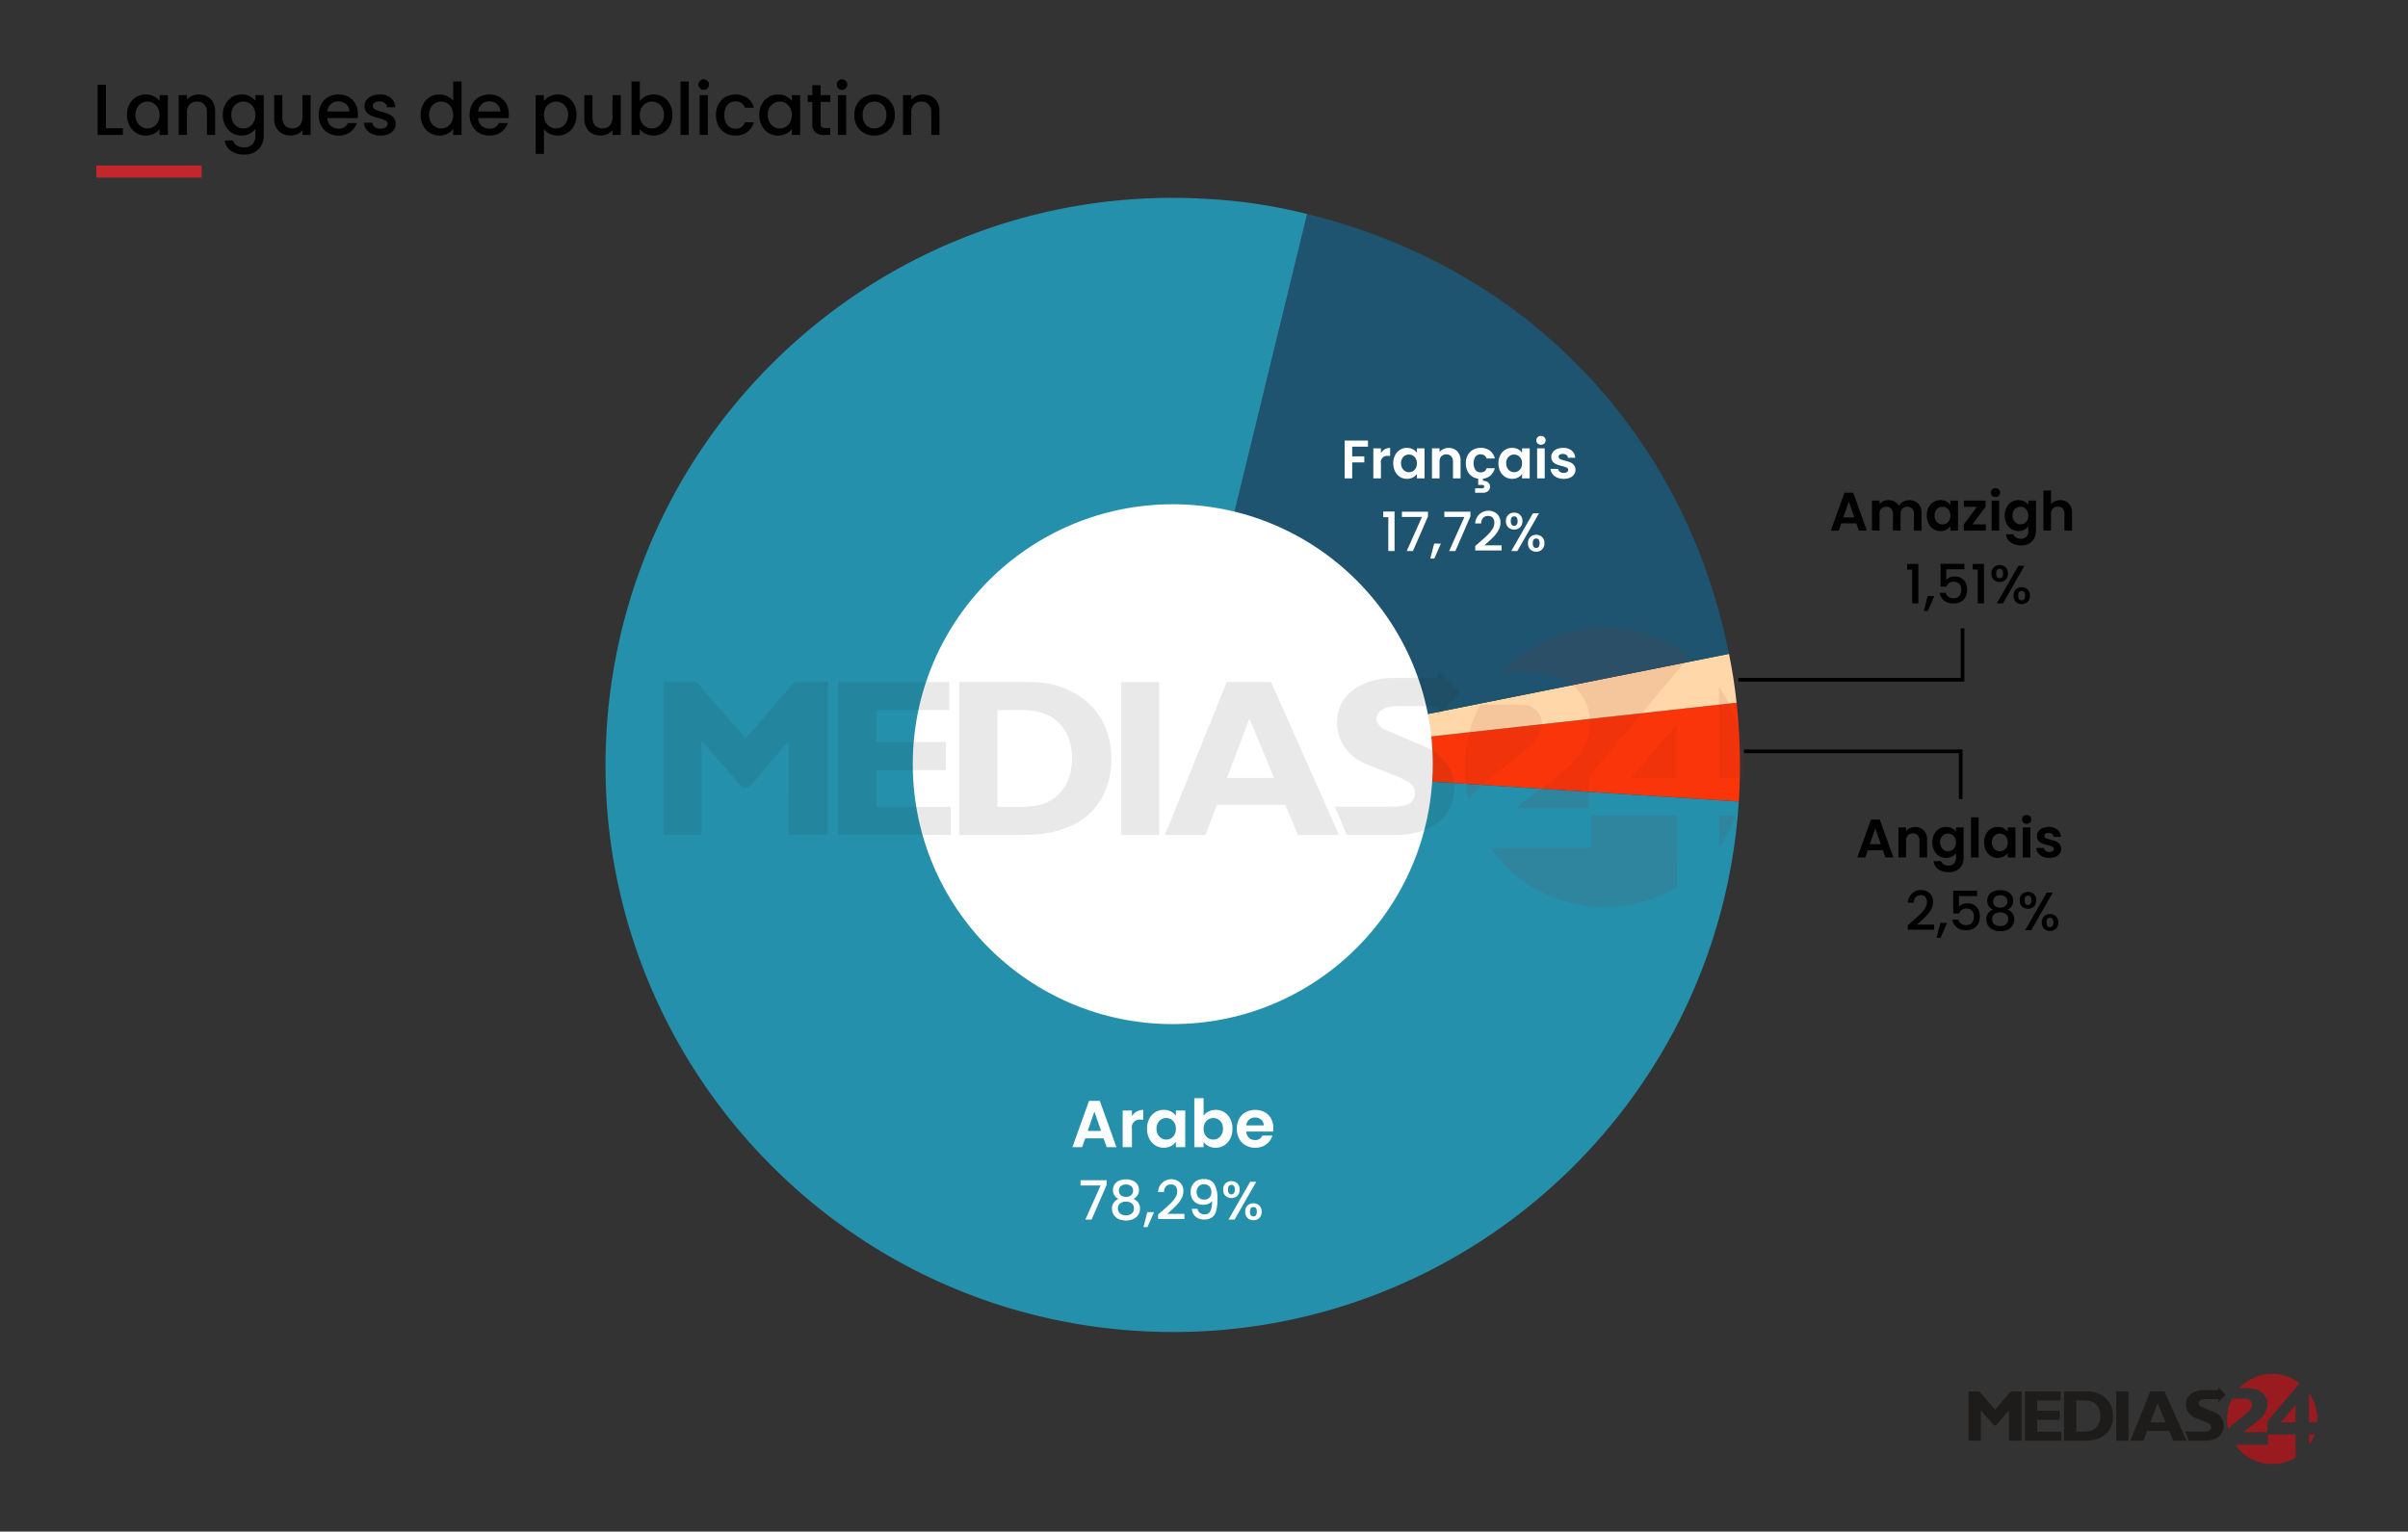 <?xml version="1.0" encoding="UTF-8"?> <svg xmlns="http://www.w3.org/2000/svg" id="Layer_1" data-name="Layer 1" viewBox="0 0 800 509"><rect x="0" y="0" width="800" height="509" fill="#333333" stroke="none"/><defs><style>.cls-1{fill:#9a1b1f;}.cls-2{fill:#1d1c1a;}.cls-3,.cls-9{fill:none;stroke-miterlimit:10;}.cls-3{stroke:#c1272d;stroke-width:4px;}.cls-4{fill:#fb350a;}.cls-5{fill:#ffd7a8;}.cls-6{fill:#1e546f;}.cls-7{fill:#2590ac;}.cls-8{fill:#fff;}.cls-9{stroke:#000;stroke-width:1.22px;}.cls-10{opacity:0.1;}</style></defs><path class="cls-1" d="M763.891,459.588a1.342,1.342,0,0,0-.135-.115c-.014-.01-.026-.024-.04-.033a13.677,13.677,0,0,0-1.961-1.201l-.014-.006a14.871,14.871,0,0,0-2.997-1.16c-.154-.045-.308-.088-.463-.124s-.312-.067-.469-.094a15.064,15.064,0,0,0-2.944-.29c-.152,0-.304.003-.455.007-.341.007-.682.027-1.022.065q-.526.051-1.041.139c-.074.009-.146.02-.218.035-.036.008-.073.017-.109.025q-.509.11-1.011.248a11.481,11.481,0,0,0-1.266.385,16.921,16.921,0,0,0-1.889.861,22.101,22.101,0,0,0-2.025,1.296,15.035,15.035,0,0,0-1.274,1.079c-.23.205-.437.438-.654.658l.033.051a1.716,1.716,0,0,1,.245-.054c.383-.029.767-.074,1.15-.07.763.008,1.526.044,2.29.068a.424.424,0,0,1,.054.004c.495.09.994.165,1.485.276a5.777,5.777,0,0,1,1.01.317,5.192,5.192,0,0,1,2.157,1.691,5.032,5.032,0,0,1,.983,2.652,5.503,5.503,0,0,1-.268,2.135,6.457,6.457,0,0,1-.936,1.82,8.548,8.548,0,0,1-1.579,1.659c-.713.57-1.447,1.114-2.174,1.667-.7.531-1.408,1.051-2.1,1.592-.288.225-.541.495-.842.773h7.836v-.227c.001-1.037-.001-2.073.006-3.109a.441.441,0,0,1,.087-.259c.342-.418.697-.826,1.044-1.24q1.492-1.78,2.981-3.562,1.313-1.571,2.627-3.143.75-.897,1.502-1.792,1.153-1.374,2.308-2.747c.13-.155.165-.198.091-.277"></path><path class="cls-1" d="M762.628,476.696h-9.173c0,.079,0,.149,0,.219q0,1.483,0,2.965c0,.286.044.277-.268.277H742.674a.444.444,0,0,0,.04.121c.441.534.866,1.083,1.331,1.595a13.169,13.169,0,0,0,2.045,1.795,14.601,14.601,0,0,0,2.407,1.421,12.622,12.622,0,0,0,2.29.853c.591.146,1.183.296,1.781.412a6.919,6.919,0,0,0,1.229.14c.792.009,1.587-.002,2.377-.05.557-.034,1.111-.132,1.663-.222a8.439,8.439,0,0,0,1.06-.233c.477-.143.946-.314,1.414-.485a13.04,13.04,0,0,0,2.196-1.063.232.232,0,0,0,.134-.238q-.003-3.661-.002-7.322c0-.063-.007-.126-.011-.187"></path><path class="cls-1" d="M744.961,470.834c.645-.516,1.291-1.034,1.91-1.581a3.692,3.692,0,0,0,1.264-2.021,1.8,1.8,0,0,0-.126-1.15,2.026,2.026,0,0,0-1.845-1.24c-1.511-.045-3.024-.015-4.536-.009a.228.228,0,0,0-.17.111c-.269.629-.552,1.254-.784,1.897a12.078,12.078,0,0,0-.378,1.401,13.565,13.565,0,0,0-.269,1.413,14.948,14.948,0,0,0-.089,1.508,11.912,11.912,0,0,0,.139,2.511c.043.222.051.451.09.673.032.176.086.348.14.56.235-.254.417-.478.626-.672.627-.586,1.246-1.181,1.902-1.733.69-.58,1.424-1.106,2.127-1.669"></path><path class="cls-1" d="M769.86,470.684c-.025-.183-.047-.367-.07-.55q-.045-.476-.12-.943c-.005-.04-.01-.081-.015-.122a8.535,8.535,0,0,0-.163-.892c-.099-.4-.214-.797-.342-1.189a13.316,13.316,0,0,0-.461-1.278c-.234-.529-.499-1.046-.776-1.555-.222-.407-.483-.792-.727-1.187l-.026.013-.015.008v9.697h2.64a5.461,5.461,0,0,0,.071-.76,10.716,10.716,0,0,0,.005-1.242"></path><path class="cls-1" d="M762.628,466.892c-1.654,1.948-3.275,3.857-4.92,5.794h4.92Z"></path><path class="cls-1" d="M767.152,480.148a14.652,14.652,0,0,0,1.798-3.452h-1.798Z"></path><path class="cls-2" d="M658.087,468.663V478.77h-4.074V462.382h.168c1.072,0,2.144.002,3.216-.003a.308.308,0,0,1,.26.122q2.511,2.902,5.029,5.8c.035.041.072.079.122.134.186-.214.366-.421.545-.628q2.242-2.597,4.482-5.195a.614.614,0,0,1,.507-.235c1.029.011,2.059.005,3.089.005h.203v16.404h-.212c-1.156,0-2.312.002-3.469-.003-.177,0-.354-.03-.542-.048V468.723c-.272.314-.514.593-.756.873q-1.674,1.943-3.344,3.89a.6.6,0,0,1-.474.221.75.75,0,0,1-.683-.313c-1.3-1.534-2.616-3.053-3.928-4.577-.035-.04-.071-.078-.14-.154"></path><path class="cls-2" d="M685.708,478.787V462.395a1.221,1.221,0,0,1,.123-.012c2.547.002,5.094-.021,7.64.014a9.156,9.156,0,0,1,4.832,1.32,7.463,7.463,0,0,1,3.587,5.454,9.164,9.164,0,0,1-.418,4.606,7.103,7.103,0,0,1-4.147,4.178,10.304,10.304,0,0,1-3.345.759c-.942.058-1.888.064-2.833.07-1.746.01-3.492.003-5.238.003Zm4.091-3.011h.249c.776,0,1.553.015,2.329-.005a10.151,10.151,0,0,0,1.507-.128,4.42,4.42,0,0,0,3.403-2.56,5.504,5.504,0,0,0,.5-2.219,5.91,5.91,0,0,0-.557-2.929,4.51,4.51,0,0,0-3.692-2.469,31.983,31.983,0,0,0-3.698-.075c-.01,0-.021.009-.042.018Z"></path><path class="cls-2" d="M707.767,478.777c.271-.67.532-1.315.793-1.961q2.877-7.125,5.751-14.25a.246.246,0,0,1,.272-.187q2.186.009,4.372,0a.233.233,0,0,1,.25.168q3.511,7.915,7.028,15.828c.055.125.108.252.171.399-.078.005-.134.012-.191.012-1.343.001-2.686-.001-4.029.003a.216.216,0,0,1-.238-.157c-.4-.974-.808-1.944-1.207-2.917a.238.238,0,0,0-.261-.176q-3.487.008-6.974.001a.217.217,0,0,0-.246.168c-.364.981-.738,1.957-1.106,2.937-.035.093-.07.146-.186.146-1.361-.005-2.722-.003-4.083-.003-.029,0-.059-.004-.116-.009m9.045-12.467c-.812,2.148-1.603,4.245-2.402,6.36h5.053c-.882-2.116-1.756-4.212-2.651-6.36"></path><polygon class="cls-2" points="672.726 462.389 684.631 462.389 684.631 465.38 676.819 465.38 676.819 468.816 684.264 468.816 684.264 471.827 676.819 471.827 676.819 475.773 684.789 475.773 684.789 478.774 672.726 478.774 672.726 462.389"></polygon><path class="cls-2" d="M737.026,461.952v-.839q1.216,1.216,2.42,2.42-1.178,1.177-2.412,2.41v-.983h-.219q-2.005,0-4.01,0a3.728,3.728,0,0,0-1.517.267,1.305,1.305,0,0,0-.816.789.975.975,0,0,0,.153.874,1.657,1.657,0,0,0,.696.588c.708.314,1.426.607,2.138.912.846.361,1.704.696,2.531,1.095a5.053,5.053,0,0,1,2.346,2.248,4.472,4.472,0,0,1,.424,2.459,4.599,4.599,0,0,1-3.282,4.097,8.271,8.271,0,0,1-3.029.491c-1.674.006-3.347.001-5.022.003-.103,0-.176-.006-.224-.123-.394-.943-.795-1.883-1.193-2.824-.006-.016-.009-.034-.022-.08h.212c2.083,0,4.167.009,6.25-.008a4.239,4.239,0,0,0,1.115-.18,1.266,1.266,0,0,0,.982-1.043,1.327,1.327,0,0,0-.606-1.356,7.228,7.228,0,0,0-1.665-.811c-.999-.398-2.004-.783-2.995-1.201a5.372,5.372,0,0,1-2.327-1.885,4.39,4.39,0,0,1-.726-2.777,4.245,4.245,0,0,1,2.644-3.823,7.617,7.617,0,0,1,3.396-.716c1.493-.009,2.986-.002,4.48-.003h.279"></path><rect class="cls-2" x="703.068" y="462.392" width="4.063" height="16.388"></rect><path d="M35.177,42.631h5.64v2.208H32.44v-16.68h2.736Z"></path><path d="M43.012,34.639a6.035,6.035,0,0,1,5.412-3.24,5.777,5.777,0,0,1,2.724.612,5.535,5.535,0,0,1,1.86,1.524v-1.92h2.76V44.839h-2.76V42.872a5.439,5.439,0,0,1-1.896,1.56,6.136,6.136,0,0,1-5.856-.252,6.21,6.21,0,0,1-2.244-2.448,7.532,7.532,0,0,1-.828-3.564A7.323,7.323,0,0,1,43.012,34.639Zm9.432,1.2a3.961,3.961,0,0,0-1.476-1.536,3.866,3.866,0,0,0-1.968-.528,3.881,3.881,0,0,0-3.444,2.028,4.722,4.722,0,0,0-.564,2.364,4.925,4.925,0,0,0,.564,2.4,3.976,3.976,0,0,0,1.488,1.572,3.813,3.813,0,0,0,1.956.54,3.861,3.861,0,0,0,1.968-.528,3.935,3.935,0,0,0,1.476-1.548,4.858,4.858,0,0,0,.564-2.388A4.787,4.787,0,0,0,52.444,35.839Z"></path><path d="M68.836,32.047a4.614,4.614,0,0,1,1.932,1.92,6.319,6.319,0,0,1,.696,3.072v7.8h-2.712V37.447a3.841,3.841,0,0,0-.888-2.724,3.161,3.161,0,0,0-2.424-.948,3.2,3.2,0,0,0-2.436.948,3.807,3.807,0,0,0-.9,2.724v7.392H59.368V31.615h2.736v1.512A4.53,4.53,0,0,1,63.82,31.855a5.492,5.492,0,0,1,2.22-.456A5.929,5.929,0,0,1,68.836,32.047Z"></path><path d="M82.996,32.011a5.236,5.236,0,0,1,1.86,1.524v-1.92h2.76v13.44a6.759,6.759,0,0,1-.768,3.252,5.552,5.552,0,0,1-2.22,2.244,6.972,6.972,0,0,1-3.468.816,7.527,7.527,0,0,1-4.464-1.26,4.647,4.647,0,0,1-2.016-3.42h2.712a2.944,2.944,0,0,0,1.332,1.668,4.511,4.511,0,0,0,2.436.636,3.642,3.642,0,0,0,2.676-1.008,3.937,3.937,0,0,0,1.02-2.928v-2.208a5.682,5.682,0,0,1-4.584,2.208,5.912,5.912,0,0,1-3.156-.876,6.181,6.181,0,0,1-2.256-2.448,7.532,7.532,0,0,1-.828-3.564,7.323,7.323,0,0,1,.828-3.528,6.034,6.034,0,0,1,5.412-3.24A5.869,5.869,0,0,1,82.996,32.011Zm1.296,3.828a3.962,3.962,0,0,0-1.476-1.536,3.866,3.866,0,0,0-1.968-.528,3.881,3.881,0,0,0-3.444,2.028,4.722,4.722,0,0,0-.564,2.364,4.925,4.925,0,0,0,.564,2.4,3.977,3.977,0,0,0,1.488,1.572,3.813,3.813,0,0,0,1.956.54,3.861,3.861,0,0,0,1.968-.528,3.936,3.936,0,0,0,1.476-1.548,4.858,4.858,0,0,0,.564-2.388A4.787,4.787,0,0,0,84.291,35.839Z"></path><path d="M103.191,31.615V44.839h-2.736v-1.56a4.433,4.433,0,0,1-1.692,1.284,5.368,5.368,0,0,1-2.22.468,5.927,5.927,0,0,1-2.796-.648,4.678,4.678,0,0,1-1.944-1.92,6.226,6.226,0,0,1-.708-3.072V31.615h2.712v7.368a3.839,3.839,0,0,0,.888,2.724,3.159,3.159,0,0,0,2.424.948,3.199,3.199,0,0,0,2.436-.948,3.805,3.805,0,0,0,.9-2.724V31.615Z"></path><path d="M118.815,39.248h-10.104a3.668,3.668,0,0,0,1.176,2.544,3.712,3.712,0,0,0,2.592.96,3.201,3.201,0,0,0,3.12-1.848h2.952a5.958,5.958,0,0,1-2.172,2.988,6.372,6.372,0,0,1-3.9,1.164,6.749,6.749,0,0,1-3.396-.852,6.052,6.052,0,0,1-2.352-2.4,7.316,7.316,0,0,1-.852-3.588,7.496,7.496,0,0,1,.828-3.588,5.827,5.827,0,0,1,2.328-2.388,6.932,6.932,0,0,1,3.444-.84,6.739,6.739,0,0,1,3.336.816,5.768,5.768,0,0,1,2.28,2.292,6.903,6.903,0,0,1,.816,3.396A8.619,8.619,0,0,1,118.815,39.248Zm-2.76-2.208a3.115,3.115,0,0,0-1.08-2.424,3.862,3.862,0,0,0-2.616-.912,3.514,3.514,0,0,0-2.424.9,3.76,3.76,0,0,0-1.2,2.436Z"></path><path d="M123.603,44.491a4.905,4.905,0,0,1-1.956-1.536,3.828,3.828,0,0,1-.768-2.172h2.832a1.929,1.929,0,0,0,.804,1.404,2.92,2.92,0,0,0,1.836.564,3.089,3.089,0,0,0,1.788-.444,1.339,1.339,0,0,0,.636-1.14,1.171,1.171,0,0,0-.708-1.104,13.265,13.265,0,0,0-2.244-.792,21.663,21.663,0,0,1-2.424-.792,4.247,4.247,0,0,1-1.62-1.176,3.081,3.081,0,0,1-.684-2.088,3.258,3.258,0,0,1,.624-1.932,4.157,4.157,0,0,1,1.788-1.38,6.682,6.682,0,0,1,2.676-.504,5.529,5.529,0,0,1,3.636,1.14,4.094,4.094,0,0,1,1.476,3.108h-2.736a1.948,1.948,0,0,0-.72-1.416,2.693,2.693,0,0,0-1.752-.528,2.845,2.845,0,0,0-1.656.408,1.264,1.264,0,0,0-.576,1.08,1.17,1.17,0,0,0,.384.888,2.733,2.733,0,0,0,.936.564q.551.203,1.632.516a17.78,17.78,0,0,1,2.364.78,4.394,4.394,0,0,1,1.596,1.164,3.082,3.082,0,0,1,.696,2.04,3.42,3.42,0,0,1-.624,2.016,4.14,4.14,0,0,1-1.764,1.392,6.574,6.574,0,0,1-2.676.504A6.66,6.66,0,0,1,123.603,44.491Z"></path><path d="M140.571,34.639a6.035,6.035,0,0,1,5.436-3.24,6.201,6.201,0,0,1,2.556.564,5.232,5.232,0,0,1,2.004,1.5V27.08h2.76v17.76h-2.76V42.847a5.119,5.119,0,0,1-1.86,1.584,5.772,5.772,0,0,1-2.724.624,5.913,5.913,0,0,1-3.156-.876,6.181,6.181,0,0,1-2.256-2.448,7.532,7.532,0,0,1-.828-3.564A7.323,7.323,0,0,1,140.571,34.639Zm9.432,1.2a3.961,3.961,0,0,0-1.476-1.536,3.867,3.867,0,0,0-1.968-.528,3.881,3.881,0,0,0-3.444,2.028,4.723,4.723,0,0,0-.564,2.364,4.926,4.926,0,0,0,.564,2.4,3.977,3.977,0,0,0,1.488,1.572,3.813,3.813,0,0,0,1.956.54,3.862,3.862,0,0,0,1.968-.528,3.935,3.935,0,0,0,1.476-1.548,4.858,4.858,0,0,0,.564-2.388A4.787,4.787,0,0,0,150.003,35.839Z"></path><path d="M168.951,39.248h-10.104a3.668,3.668,0,0,0,1.176,2.544,3.712,3.712,0,0,0,2.592.96,3.201,3.201,0,0,0,3.12-1.848h2.952a5.958,5.958,0,0,1-2.172,2.988,6.372,6.372,0,0,1-3.9,1.164,6.749,6.749,0,0,1-3.396-.852,6.052,6.052,0,0,1-2.352-2.4,7.315,7.315,0,0,1-.852-3.588,7.495,7.495,0,0,1,.828-3.588,5.827,5.827,0,0,1,2.328-2.388,6.932,6.932,0,0,1,3.444-.84,6.739,6.739,0,0,1,3.337.816,5.769,5.769,0,0,1,2.28,2.292,6.904,6.904,0,0,1,.816,3.396A8.631,8.631,0,0,1,168.951,39.248Zm-2.76-2.208a3.115,3.115,0,0,0-1.08-2.424,3.862,3.862,0,0,0-2.616-.912,3.515,3.515,0,0,0-2.424.9,3.76,3.76,0,0,0-1.2,2.436Z"></path><path d="M182.606,32.023a5.79,5.79,0,0,1,2.712-.624,5.998,5.998,0,0,1,5.4,3.24,7.421,7.421,0,0,1,.816,3.528,7.634,7.634,0,0,1-.816,3.564,6.108,6.108,0,0,1-2.244,2.448,5.918,5.918,0,0,1-3.156.876,5.735,5.735,0,0,1-2.688-.612,6.016,6.016,0,0,1-1.92-1.524v8.208h-2.736V31.615H180.71V33.56A5.56,5.56,0,0,1,182.606,32.023Zm5.579,3.78a3.858,3.858,0,0,0-1.487-1.512,3.995,3.995,0,0,0-1.98-.516,3.887,3.887,0,0,0-1.956.528,3.928,3.928,0,0,0-1.488,1.536,4.782,4.782,0,0,0-.564,2.376,4.853,4.853,0,0,0,.564,2.388,3.9,3.9,0,0,0,3.444,2.076,3.856,3.856,0,0,0,1.98-.54,3.967,3.967,0,0,0,1.487-1.572,4.915,4.915,0,0,0,.565-2.4A4.711,4.711,0,0,0,188.185,35.803Z"></path><path d="M206.223,31.615V44.839h-2.736v-1.56a4.426,4.426,0,0,1-1.692,1.284,5.361,5.361,0,0,1-2.22.468,5.929,5.929,0,0,1-2.796-.648,4.679,4.679,0,0,1-1.944-1.92,6.232,6.232,0,0,1-.708-3.072V31.615h2.712v7.368a3.834,3.834,0,0,0,.889,2.724,3.158,3.158,0,0,0,2.424.948,3.197,3.197,0,0,0,2.436-.948,3.803,3.803,0,0,0,.9-2.724V31.615Z"></path><path d="M214.466,32.011a5.903,5.903,0,0,1,2.699-.612,6.093,6.093,0,0,1,3.168.84,5.91,5.91,0,0,1,2.232,2.388,7.477,7.477,0,0,1,.816,3.54,7.62,7.62,0,0,1-.816,3.564,6.094,6.094,0,0,1-2.244,2.448,6.284,6.284,0,0,1-5.88.276,5.233,5.233,0,0,1-1.884-1.536v1.92h-2.736V27.08h2.736v6.504A5.19,5.19,0,0,1,214.466,32.011Zm5.567,3.792a3.872,3.872,0,0,0-1.487-1.512,3.997,3.997,0,0,0-1.98-.516,3.887,3.887,0,0,0-1.956.528,3.933,3.933,0,0,0-1.488,1.536,4.787,4.787,0,0,0-.564,2.376,4.858,4.858,0,0,0,.564,2.388,3.901,3.901,0,0,0,3.444,2.076,3.858,3.858,0,0,0,1.98-.54,3.982,3.982,0,0,0,1.487-1.572,4.926,4.926,0,0,0,.565-2.4A4.722,4.722,0,0,0,220.033,35.803Z"></path><path d="M228.83,27.08v17.76h-2.736V27.08Z"></path><path d="M232.574,29.359a1.752,1.752,0,0,1,1.248-3,1.666,1.666,0,0,1,1.224.504,1.798,1.798,0,0,1,0,2.496,1.667,1.667,0,0,1-1.224.504A1.695,1.695,0,0,1,232.574,29.359Zm2.592,2.256V44.839H232.43V31.615Z"></path><path d="M238.681,34.627a5.892,5.892,0,0,1,2.292-2.388,7.327,7.327,0,0,1,7.332.3,5.614,5.614,0,0,1,2.124,3.252h-2.952a3.12,3.12,0,0,0-1.151-1.536,3.406,3.406,0,0,0-1.992-.552,3.311,3.311,0,0,0-2.676,1.188,5.028,5.028,0,0,0-.996,3.324,5.075,5.075,0,0,0,.996,3.336,3.296,3.296,0,0,0,2.676,1.2,3.036,3.036,0,0,0,3.144-2.088h2.952a5.906,5.906,0,0,1-2.16,3.204,6.374,6.374,0,0,1-3.936,1.188,6.551,6.551,0,0,1-3.36-.852,5.966,5.966,0,0,1-2.292-2.4,8.186,8.186,0,0,1,0-7.176Z"></path><path d="M253.081,34.639a6.033,6.033,0,0,1,5.412-3.24,5.773,5.773,0,0,1,2.724.612,5.526,5.526,0,0,1,1.86,1.524v-1.92h2.76V44.839h-2.76V42.872a5.432,5.432,0,0,1-1.895,1.56,6.137,6.137,0,0,1-5.856-.252,6.205,6.205,0,0,1-2.244-2.448,7.532,7.532,0,0,1-.828-3.564A7.323,7.323,0,0,1,253.081,34.639Zm9.433,1.2a3.967,3.967,0,0,0-1.477-1.536,3.866,3.866,0,0,0-1.968-.528,3.883,3.883,0,0,0-3.444,2.028,4.722,4.722,0,0,0-.564,2.364,4.925,4.925,0,0,0,.564,2.4,3.977,3.977,0,0,0,1.488,1.572,3.81,3.81,0,0,0,1.956.54,3.861,3.861,0,0,0,1.968-.528,3.94,3.94,0,0,0,1.477-1.548,4.869,4.869,0,0,0,.563-2.388A4.798,4.798,0,0,0,262.514,35.839Z"></path><path d="M272.629,33.847v7.32a1.402,1.402,0,0,0,.348,1.068,1.73,1.73,0,0,0,1.188.324h1.68v2.28h-2.16a4.165,4.165,0,0,1-2.832-.864,3.561,3.561,0,0,1-.983-2.808v-7.32h-1.56v-2.232h1.56V28.327h2.76v3.288h3.216v2.232Z"></path><path d="M278.509,29.359a1.752,1.752,0,0,1,1.248-3,1.667,1.667,0,0,1,1.224.504,1.798,1.798,0,0,1,0,2.496,1.667,1.667,0,0,1-1.224.504A1.695,1.695,0,0,1,278.509,29.359Zm2.592,2.256V44.839h-2.736V31.615Z"></path><path d="M287.053,44.203a6.104,6.104,0,0,1-2.376-2.4,7.235,7.235,0,0,1-.864-3.588,7.105,7.105,0,0,1,.888-3.576,6.141,6.141,0,0,1,2.424-2.4,7.433,7.433,0,0,1,6.864,0,6.141,6.141,0,0,1,2.424,2.4,7.106,7.106,0,0,1,.889,3.576,6.959,6.959,0,0,1-.912,3.576,6.315,6.315,0,0,1-2.484,2.412,7.155,7.155,0,0,1-3.468.852A6.767,6.767,0,0,1,287.053,44.203Zm5.363-2.028a3.837,3.837,0,0,0,1.5-1.512,4.855,4.855,0,0,0,.576-2.448,4.961,4.961,0,0,0-.552-2.436,3.732,3.732,0,0,0-1.464-1.5,4.008,4.008,0,0,0-1.968-.504,3.934,3.934,0,0,0-1.956.504,3.601,3.601,0,0,0-1.429,1.5,5.154,5.154,0,0,0-.527,2.436,4.636,4.636,0,0,0,1.092,3.3,3.606,3.606,0,0,0,2.748,1.164A4.071,4.071,0,0,0,292.416,42.175Z"></path><path d="M309.48,32.047a4.615,4.615,0,0,1,1.933,1.92,6.318,6.318,0,0,1,.696,3.072v7.8h-2.713V37.447a3.841,3.841,0,0,0-.888-2.724,3.161,3.161,0,0,0-2.424-.948,3.201,3.201,0,0,0-2.437.948,3.809,3.809,0,0,0-.899,2.724v7.392h-2.736V31.615h2.736v1.512a4.524,4.524,0,0,1,1.716-1.272,5.49,5.49,0,0,1,2.22-.456A5.928,5.928,0,0,1,309.48,32.047Z"></path><line class="cls-3" x1="32" y1="57" x2="67" y2="57"></line><path class="cls-4" d="M389.623,254.21l187.311-20.683a192.84,192.84,0,0,1,.746,32.84Z"></path><path class="cls-5" d="M389.623,254.21l184.796-36.929c1.203,6.021,1.841,10.143,2.515,16.247Z"></path><path class="cls-6" d="M389.623,254.21,434.252,71.122c72.703,17.722,125.502,72.778,140.167,146.16Z"></path><path class="cls-7" d="M389.623,254.21,577.68,266.368c-6.715,103.861-96.354,182.614-200.215,175.899S194.852,345.913,201.567,242.052,297.92,59.439,401.781,66.153a171.304,171.304,0,0,1,32.471,4.968Z"></path><path class="cls-8" d="M366.644,378.297h-6.116l-1.012,2.926h-3.234l5.522-15.378H365.39l5.522,15.378h-3.256Zm-.836-2.464-2.222-6.424-2.222,6.424Z"></path><path class="cls-8" d="M377.61,369.409a4.313,4.313,0,0,1,2.189-.55v3.234h-.814a2.568,2.568,0,0,0-2.926,3.058v6.072h-3.08v-12.188h3.08v1.892A4.331,4.331,0,0,1,377.61,369.409Z"></path><path class="cls-8" d="M381.812,371.807a5.405,5.405,0,0,1,2.002-2.2,5.332,5.332,0,0,1,2.827-.77,4.967,4.967,0,0,1,2.387.55,4.847,4.847,0,0,1,1.639,1.386v-1.738h3.102v12.188h-3.102V379.44a4.583,4.583,0,0,1-1.639,1.419,5.016,5.016,0,0,1-2.409.561,5.177,5.177,0,0,1-2.805-.792,5.539,5.539,0,0,1-2.002-2.233,7.171,7.171,0,0,1-.737-3.311A7.056,7.056,0,0,1,381.812,371.807Zm8.415,1.397a3.106,3.106,0,0,0-1.188-1.232,3.174,3.174,0,0,0-1.606-.429,3.091,3.091,0,0,0-2.761,1.639,3.825,3.825,0,0,0-.451,1.903,3.95,3.95,0,0,0,.451,1.925,3.24,3.24,0,0,0,1.188,1.265,3.01,3.01,0,0,0,1.573.44,3.174,3.174,0,0,0,1.606-.429,3.103,3.103,0,0,0,1.188-1.232,4.432,4.432,0,0,0,0-3.85Z"></path><path class="cls-8" d="M401.502,369.387a5.048,5.048,0,0,1,2.387-.55,5.334,5.334,0,0,1,2.827.77,5.422,5.422,0,0,1,2.002,2.19,7.038,7.038,0,0,1,.737,3.289,7.171,7.171,0,0,1-.737,3.311,5.543,5.543,0,0,1-2.002,2.233,5.218,5.218,0,0,1-2.827.792,5.054,5.054,0,0,1-2.387-.539,4.636,4.636,0,0,1-1.639-1.397v1.738h-3.08v-16.28h3.08v5.874A4.401,4.401,0,0,1,401.502,369.387Zm4.356,3.795a3.128,3.128,0,0,0-1.188-1.221,3.182,3.182,0,0,0-1.595-.418,3.074,3.074,0,0,0-1.573.429,3.189,3.189,0,0,0-1.188,1.243,4.289,4.289,0,0,0,0,3.828,3.185,3.185,0,0,0,1.188,1.243,3.103,3.103,0,0,0,3.168-.011,3.263,3.263,0,0,0,1.188-1.254,3.933,3.933,0,0,0,.451-1.936A3.825,3.825,0,0,0,405.857,373.182Z"></path><path class="cls-8" d="M422.94,376.053h-8.91a3.028,3.028,0,0,0,.925,2.068,2.846,2.846,0,0,0,2.002.748,2.514,2.514,0,0,0,2.441-1.474h3.322a5.545,5.545,0,0,1-2.024,2.893,5.904,5.904,0,0,1-3.674,1.133,6.355,6.355,0,0,1-3.157-.781,5.497,5.497,0,0,1-2.178-2.211,6.776,6.776,0,0,1-.781-3.3,6.899,6.899,0,0,1,.77-3.322,5.369,5.369,0,0,1,2.156-2.2,6.921,6.921,0,0,1,6.303-.022,5.269,5.269,0,0,1,2.134,2.123,6.428,6.428,0,0,1,.759,3.157A7.277,7.277,0,0,1,422.94,376.053Zm-3.102-2.068a2.444,2.444,0,0,0-.858-1.903,3.041,3.041,0,0,0-2.046-.715,2.795,2.795,0,0,0-1.925.693,3.048,3.048,0,0,0-.957,1.925Z"></path><path class="cls-8" d="M367.669,393.743l-5.004,11.538h-2.07l5.058-11.322h-6.66v-1.746h8.676Z"></path><path class="cls-8" d="M369.757,395.471a3.309,3.309,0,0,1,1.944-3.069,6.133,6.133,0,0,1,4.743,0,3.297,3.297,0,0,1,1.953,3.069,3.104,3.104,0,0,1-.513,1.773,3.404,3.404,0,0,1-1.359,1.179,3.312,3.312,0,0,1,1.62,1.233,3.43,3.43,0,0,1,.594,2.007,3.672,3.672,0,0,1-.594,2.07,3.847,3.847,0,0,1-1.656,1.386,5.729,5.729,0,0,1-2.412.486,5.67,5.67,0,0,1-2.403-.486,3.858,3.858,0,0,1-1.647-1.386,3.672,3.672,0,0,1-.594-2.07,3.417,3.417,0,0,1,.594-2.016,3.337,3.337,0,0,1,1.602-1.224A3.099,3.099,0,0,1,369.757,395.471Zm2.385,4.437a2.011,2.011,0,0,0-.747,1.683,2.121,2.121,0,0,0,.72,1.665,2.852,2.852,0,0,0,1.962.639,2.762,2.762,0,0,0,1.935-.648,2.139,2.139,0,0,0,.711-1.656,2.037,2.037,0,0,0-.729-1.674,2.941,2.941,0,0,0-1.917-.594A3.048,3.048,0,0,0,372.143,399.908Zm3.663-5.733a2.572,2.572,0,0,0-1.728-.54,2.54,2.54,0,0,0-1.71.54,1.948,1.948,0,0,0-.63,1.566,1.846,1.846,0,0,0,.657,1.467,2.776,2.776,0,0,0,3.375-.009,1.863,1.863,0,0,0,.666-1.476A1.927,1.927,0,0,0,375.806,394.175Z"></path><path class="cls-8" d="M383.401,402.815l-2.178,4.968h-1.332l1.278-4.968Z"></path><path class="cls-8" d="M386.047,402.491q1.728-1.494,2.727-2.457a11.058,11.058,0,0,0,1.665-2.007,3.858,3.858,0,0,0,.666-2.088,2.555,2.555,0,0,0-.513-1.692,1.986,1.986,0,0,0-1.611-.612,2.063,2.063,0,0,0-1.647.675,2.808,2.808,0,0,0-.621,1.809h-1.98a4.408,4.408,0,0,1,7.299-3.15,3.841,3.841,0,0,1,1.107,2.88,5.113,5.113,0,0,1-.657,2.493,10.029,10.029,0,0,1-1.566,2.142q-.909.945-2.313,2.187l-.81.72H393.5v1.71h-8.748v-1.494Z"></path><path class="cls-8" d="M398.612,403.085a2.518,2.518,0,0,0,1.602.468,2.015,2.015,0,0,0,1.871-1.008,7.211,7.211,0,0,0,.594-3.438,2.769,2.769,0,0,1-1.215.945,4.298,4.298,0,0,1-1.701.333,4.676,4.676,0,0,1-2.124-.477,3.536,3.536,0,0,1-1.503-1.422,4.495,4.495,0,0,1-.549-2.295,4.038,4.038,0,0,1,4.356-4.338,3.806,3.806,0,0,1,3.483,1.629,9.501,9.501,0,0,1,1.035,4.995,15.381,15.381,0,0,1-.387,3.798,4.052,4.052,0,0,1-1.341,2.232,4.159,4.159,0,0,1-2.646.756,4.104,4.104,0,0,1-2.97-1.008,3.838,3.838,0,0,1-1.17-2.538h1.89A2.219,2.219,0,0,0,398.612,403.085Zm3.213-5.103a2.541,2.541,0,0,0,.621-1.791,2.701,2.701,0,0,0-.657-1.935,2.351,2.351,0,0,0-1.791-.693,2.319,2.319,0,0,0-1.791.711,2.637,2.637,0,0,0-.657,1.863,2.605,2.605,0,0,0,.639,1.809,2.471,2.471,0,0,0,1.935.711A2.198,2.198,0,0,0,401.825,397.982Z"></path><path class="cls-8" d="M407.135,393.266a2.973,2.973,0,0,1,3.941,0,2.75,2.75,0,0,1,.765,2.061,2.781,2.781,0,0,1-.765,2.07,2.947,2.947,0,0,1-3.941,0,2.777,2.777,0,0,1-.766-2.07A2.746,2.746,0,0,1,407.135,393.266Zm.837,2.061q0,1.584,1.134,1.584a.995.995,0,0,0,.837-.387,1.963,1.963,0,0,0,.297-1.197q0-1.566-1.134-1.566T407.972,395.327Zm9.378-2.574-7.183,12.528h-2.016l7.182-12.528Zm-2.89,7.875a2.951,2.951,0,0,1,3.925,0,2.749,2.749,0,0,1,.765,2.061,2.779,2.779,0,0,1-.765,2.07,2.925,2.925,0,0,1-3.925,0,2.779,2.779,0,0,1-.765-2.07A2.749,2.749,0,0,1,414.46,400.628Zm.819,2.061q0,1.566,1.134,1.566t1.134-1.566q0-1.567-1.134-1.567T415.279,402.69Z"></path><path class="cls-8" d="M454.477,146.41v2.034h-5.238v3.222h4.015v1.998h-4.015v5.31h-2.519V146.41Z"></path><path class="cls-8" d="M460.048,149.308a3.527,3.527,0,0,1,1.791-.45v2.646h-.666a2.103,2.103,0,0,0-2.395,2.502v4.968h-2.519v-9.972h2.519V150.55A3.543,3.543,0,0,1,460.048,149.308Z"></path><path class="cls-8" d="M463.485,151.27a4.411,4.411,0,0,1,1.638-1.8,4.363,4.363,0,0,1,2.313-.63,4.062,4.062,0,0,1,1.952.45,3.971,3.971,0,0,1,1.342,1.134v-1.422h2.538v9.972h-2.538v-1.458a3.755,3.755,0,0,1-1.342,1.161,4.104,4.104,0,0,1-1.971.459,4.243,4.243,0,0,1-2.295-.648,4.526,4.526,0,0,1-1.638-1.827,5.861,5.861,0,0,1-.604-2.709A5.769,5.769,0,0,1,463.485,151.27Zm6.885,1.143a2.542,2.542,0,0,0-.972-1.008,2.596,2.596,0,0,0-1.314-.351,2.53,2.53,0,0,0-2.259,1.341,3.13,3.13,0,0,0-.369,1.557,3.232,3.232,0,0,0,.369,1.575,2.653,2.653,0,0,0,.972,1.035,2.468,2.468,0,0,0,1.287.36,2.602,2.602,0,0,0,1.314-.351,2.544,2.544,0,0,0,.972-1.008,3.622,3.622,0,0,0,0-3.15Z"></path><path class="cls-8" d="M484.141,149.982a4.311,4.311,0,0,1,1.098,3.141v5.85h-2.52v-5.508a2.584,2.584,0,0,0-.594-1.827,2.103,2.103,0,0,0-1.62-.639,2.154,2.154,0,0,0-1.647.639,2.561,2.561,0,0,0-.604,1.827v5.508h-2.519v-9.972h2.519v1.242a3.484,3.484,0,0,1,1.287-1.017,3.988,3.988,0,0,1,1.719-.369A3.847,3.847,0,0,1,484.141,149.982Z"></path><path class="cls-8" d="M493.897,155.607h2.718a4.703,4.703,0,0,1-1.395,2.376,4.468,4.468,0,0,1-2.547,1.098v.702a2.707,2.707,0,0,1,1.665.504,1.707,1.707,0,0,1,.675,1.458,1.759,1.759,0,0,1-.693,1.494,2.746,2.746,0,0,1-1.701.522h-2.556v-1.476h2.143a1.369,1.369,0,0,0,.656-.126.47.47,0,0,0,.226-.45.45.45,0,0,0-.226-.441,1.457,1.457,0,0,0-.656-.117h-1.116v-2.07a4.766,4.766,0,0,1-2.151-.855,4.513,4.513,0,0,1-1.44-1.764,5.728,5.728,0,0,1-.514-2.475,5.593,5.593,0,0,1,.63-2.709,4.502,4.502,0,0,1,1.746-1.8,5.054,5.054,0,0,1,2.557-.639,4.915,4.915,0,0,1,3.068.927,4.504,4.504,0,0,1,1.629,2.601h-2.718a1.986,1.986,0,0,0-.729-1.017,2.123,2.123,0,0,0-1.27-.369,2.079,2.079,0,0,0-1.71.783,4.206,4.206,0,0,0,0,4.428,2.078,2.078,0,0,0,1.71.783A1.912,1.912,0,0,0,493.897,155.607Z"></path><path class="cls-8" d="M498.423,151.27a4.411,4.411,0,0,1,1.638-1.8,4.363,4.363,0,0,1,2.313-.63,4.062,4.062,0,0,1,1.952.45,3.971,3.971,0,0,1,1.342,1.134v-1.422h2.538v9.972H505.668v-1.458a3.755,3.755,0,0,1-1.342,1.161,4.104,4.104,0,0,1-1.971.459,4.243,4.243,0,0,1-2.295-.648,4.526,4.526,0,0,1-1.638-1.827,5.861,5.861,0,0,1-.604-2.709A5.769,5.769,0,0,1,498.423,151.27Zm6.885,1.143a2.542,2.542,0,0,0-.972-1.008,2.596,2.596,0,0,0-1.314-.351,2.53,2.53,0,0,0-2.259,1.341,3.13,3.13,0,0,0-.369,1.557,3.232,3.232,0,0,0,.369,1.575,2.653,2.653,0,0,0,.972,1.035,2.468,2.468,0,0,0,1.287.36,2.602,2.602,0,0,0,1.314-.351,2.544,2.544,0,0,0,.972-1.008,3.622,3.622,0,0,0,0-3.15Z"></path><path class="cls-8" d="M510.843,147.391a1.477,1.477,0,0,1,0-2.106,1.66,1.66,0,0,1,2.214,0,1.477,1.477,0,0,1,0,2.106,1.66,1.66,0,0,1-2.214,0Zm2.349,1.611v9.972h-2.52v-9.972Z"></path><path class="cls-8" d="M517.296,158.695a3.878,3.878,0,0,1-1.539-1.197,3.036,3.036,0,0,1-.621-1.674h2.538a1.382,1.382,0,0,0,.566.954,1.973,1.973,0,0,0,1.233.378,1.917,1.917,0,0,0,1.125-.288.873.873,0,0,0,.405-.738.778.778,0,0,0-.495-.729,9.362,9.362,0,0,0-1.575-.531,13.29,13.29,0,0,1-1.827-.558,3.17,3.17,0,0,1-1.224-.882,2.368,2.368,0,0,1-.514-1.602,2.585,2.585,0,0,1,.478-1.512,3.196,3.196,0,0,1,1.368-1.08,5.126,5.126,0,0,1,2.097-.396,4.281,4.281,0,0,1,2.844.891,3.299,3.299,0,0,1,1.17,2.403h-2.411a1.308,1.308,0,0,0-.495-.945,2.231,2.231,0,0,0-2.232-.099.803.803,0,0,0-.369.702.825.825,0,0,0,.504.765,7.787,7.787,0,0,0,1.566.531,13.386,13.386,0,0,1,1.782.558,3.154,3.154,0,0,1,1.215.891,2.453,2.453,0,0,1,.531,1.593,2.64,2.64,0,0,1-.477,1.548,3.138,3.138,0,0,1-1.368,1.071,5.186,5.186,0,0,1-2.079.387A5.255,5.255,0,0,1,517.296,158.695Z"></path><path class="cls-8" d="M459.56,171.866v-1.872h3.744v13.122h-2.069v-11.25Z"></path><path class="cls-8" d="M474.429,171.578l-5.005,11.538h-2.069l5.058-11.322h-6.66v-1.746h8.677Z"></path><path class="cls-8" d="M478.693,180.65l-2.178,4.968h-1.332l1.278-4.968Z"></path><path class="cls-8" d="M488.522,171.578l-5.005,11.538h-2.069l5.058-11.322h-6.66v-1.746h8.677Z"></path><path class="cls-8" d="M491.402,180.326q1.729-1.494,2.728-2.457a11.073,11.073,0,0,0,1.665-2.007,3.861,3.861,0,0,0,.666-2.088,2.558,2.558,0,0,0-.514-1.692,1.986,1.986,0,0,0-1.61-.612,2.062,2.062,0,0,0-1.647.675,2.814,2.814,0,0,0-.621,1.809h-1.98a4.408,4.408,0,0,1,7.299-3.15,3.843,3.843,0,0,1,1.106,2.88,5.117,5.117,0,0,1-.656,2.493,10.061,10.061,0,0,1-1.566,2.142q-.91.945-2.313,2.187l-.81.72h5.706v1.71h-8.748v-1.494Z"></path><path class="cls-8" d="M501.077,171.101a2.973,2.973,0,0,1,3.942,0,2.75,2.75,0,0,1,.765,2.061,2.781,2.781,0,0,1-.765,2.07,2.947,2.947,0,0,1-3.942,0,2.777,2.777,0,0,1-.766-2.07A2.746,2.746,0,0,1,501.077,171.101Zm.837,2.061q0,1.584,1.134,1.584a.995.995,0,0,0,.837-.387,1.964,1.964,0,0,0,.297-1.197q0-1.566-1.134-1.566T501.914,173.162Zm9.378-2.574-7.183,12.528h-2.016l7.182-12.528Zm-2.89,7.875a2.951,2.951,0,0,1,3.925,0,2.748,2.748,0,0,1,.765,2.061,2.778,2.778,0,0,1-.765,2.07,2.925,2.925,0,0,1-3.925,0,2.779,2.779,0,0,1-.765-2.07A2.749,2.749,0,0,1,508.402,178.463Zm.819,2.061q0,1.566,1.134,1.566t1.134-1.566q0-1.567-1.134-1.566T509.222,180.524Z"></path><path d="M616.725,173.937h-5.004l-.828,2.394h-2.647l4.519-12.582h2.934l4.519,12.582h-2.664Zm-.685-2.016-1.817-5.256-1.818,5.256Z"></path><path d="M637.253,167.34a4.247,4.247,0,0,1,1.125,3.141v5.85h-2.519v-5.508a2.489,2.489,0,0,0-.595-1.791,2.135,2.135,0,0,0-1.62-.621,2.167,2.167,0,0,0-1.629.621,2.471,2.471,0,0,0-.603,1.791v5.508h-2.52v-5.508a2.489,2.489,0,0,0-.594-1.791,2.135,2.135,0,0,0-1.62-.621,2.186,2.186,0,0,0-1.646.621,2.466,2.466,0,0,0-.604,1.791v5.508h-2.519v-9.972h2.519v1.206a3.36,3.36,0,0,1,1.251-.99,3.901,3.901,0,0,1,1.684-.36,4.336,4.336,0,0,1,2.088.495,3.468,3.468,0,0,1,1.422,1.413,3.614,3.614,0,0,1,1.413-1.386,4.321,4.321,0,0,1,4.968.603Z"></path><path d="M640.727,168.627a4.413,4.413,0,0,1,1.638-1.8,4.363,4.363,0,0,1,2.313-.63,4.063,4.063,0,0,1,1.952.45,3.973,3.973,0,0,1,1.342,1.134v-1.422h2.538v9.972h-2.538V174.873a3.756,3.756,0,0,1-1.342,1.161,4.104,4.104,0,0,1-1.971.459,4.242,4.242,0,0,1-2.295-.648,4.527,4.527,0,0,1-1.638-1.827,5.863,5.863,0,0,1-.604-2.709A5.77,5.77,0,0,1,640.727,168.627Zm6.885,1.143a2.542,2.542,0,0,0-.972-1.008,2.597,2.597,0,0,0-1.314-.351,2.53,2.53,0,0,0-2.259,1.341,3.13,3.13,0,0,0-.369,1.557,3.232,3.232,0,0,0,.369,1.575,2.653,2.653,0,0,0,.972,1.035,2.468,2.468,0,0,0,1.287.36,2.602,2.602,0,0,0,1.314-.351,2.544,2.544,0,0,0,.972-1.008,3.622,3.622,0,0,0,0-3.15Z"></path><path d="M655.279,174.261h4.446v2.07H652.417v-2.034l4.356-5.868h-4.338v-2.07h7.236v2.034Z"></path><path d="M661.841,164.748a1.477,1.477,0,0,1,0-2.106,1.66,1.66,0,0,1,2.214,0,1.477,1.477,0,0,1,0,2.106,1.66,1.66,0,0,1-2.214,0Zm2.349,1.611v9.972h-2.52v-9.972Z"></path><path d="M672.542,166.638a3.615,3.615,0,0,1,1.332,1.143v-1.422h2.538v10.044a5.348,5.348,0,0,1-.559,2.475,4.141,4.141,0,0,1-1.674,1.728,5.356,5.356,0,0,1-2.7.639,5.763,5.763,0,0,1-3.482-.99,3.667,3.667,0,0,1-1.539-2.7h2.502a1.861,1.861,0,0,0,.855,1.089,2.978,2.978,0,0,0,1.593.405,2.465,2.465,0,0,0,1.782-.657,2.639,2.639,0,0,0,.684-1.989V174.855a3.823,3.823,0,0,1-1.342,1.17,3.997,3.997,0,0,1-1.952.468,4.287,4.287,0,0,1-2.305-.648,4.505,4.505,0,0,1-1.647-1.827,5.863,5.863,0,0,1-.604-2.709,5.77,5.77,0,0,1,.604-2.682,4.413,4.413,0,0,1,1.638-1.8,4.363,4.363,0,0,1,2.313-.63A4.189,4.189,0,0,1,672.542,166.638Zm.972,3.132a2.544,2.544,0,0,0-.972-1.008,2.597,2.597,0,0,0-1.315-.351,2.529,2.529,0,0,0-2.259,1.341,3.13,3.13,0,0,0-.369,1.557,3.232,3.232,0,0,0,.369,1.575,2.652,2.652,0,0,0,.972,1.035,2.468,2.468,0,0,0,1.287.36,2.602,2.602,0,0,0,1.315-.351,2.545,2.545,0,0,0,.972-1.008,3.622,3.622,0,0,0,0-3.15Z"></path><path d="M686.51,166.71a3.414,3.414,0,0,1,1.377,1.458,5.005,5.005,0,0,1,.495,2.313v5.85h-2.52v-5.508a2.584,2.584,0,0,0-.594-1.827,2.103,2.103,0,0,0-1.62-.639,2.154,2.154,0,0,0-1.647.639,2.56,2.56,0,0,0-.604,1.827v5.508h-2.52v-13.32h2.52v4.59a3.285,3.285,0,0,1,1.296-1.017,4.301,4.301,0,0,1,1.801-.369A4.051,4.051,0,0,1,686.51,166.71Z"></path><path d="M633.582,189.286v-1.872h3.744v13.122h-2.069v-11.25Z"></path><path d="M642.654,198.07l-2.178,4.968h-1.332l1.278-4.968Z"></path><path d="M652.627,189.178h-6.03V192.76a2.85,2.85,0,0,1,1.125-.846,3.788,3.788,0,0,1,1.593-.342,4.258,4.258,0,0,1,2.457.648,3.631,3.631,0,0,1,1.351,1.638,5.474,5.474,0,0,1,.405,2.088,5.262,5.262,0,0,1-.514,2.367,3.811,3.811,0,0,1-1.529,1.629,4.872,4.872,0,0,1-2.493.594,4.821,4.821,0,0,1-3.15-.972,3.936,3.936,0,0,1-1.422-2.574h1.998a2.223,2.223,0,0,0,.882,1.341,2.842,2.842,0,0,0,1.71.495,2.342,2.342,0,0,0,1.917-.774A3.122,3.122,0,0,0,651.564,196a2.807,2.807,0,0,0-.647-1.989,2.488,2.488,0,0,0-1.908-.693,2.364,2.364,0,0,0-2.357,1.638H644.707v-7.578h7.92Z"></path><path d="M655.38,189.286v-1.872h3.744v13.122h-2.069v-11.25Z"></path><path d="M662.374,188.521a2.973,2.973,0,0,1,3.941,0,2.749,2.749,0,0,1,.765,2.061,2.78,2.78,0,0,1-.765,2.07,2.947,2.947,0,0,1-3.941,0,2.777,2.777,0,0,1-.766-2.07A2.746,2.746,0,0,1,662.374,188.521Zm.837,2.061q0,1.584,1.134,1.584a.995.995,0,0,0,.837-.387,1.963,1.963,0,0,0,.297-1.197q0-1.566-1.134-1.566T663.211,190.582Zm9.378-2.574-7.183,12.528h-2.016l7.182-12.528Zm-2.89,7.875a2.951,2.951,0,0,1,3.925,0,2.749,2.749,0,0,1,.765,2.061,2.779,2.779,0,0,1-.765,2.07,2.925,2.925,0,0,1-3.925,0,2.779,2.779,0,0,1-.765-2.07A2.749,2.749,0,0,1,669.699,195.883Zm.819,2.061q0,1.566,1.134,1.566t1.134-1.566q0-1.567-1.134-1.566T670.519,197.944Z"></path><path d="M625.537,282.551h-5.004l-.828,2.394h-2.647l4.519-12.582h2.934l4.519,12.582h-2.664Zm-.685-2.016-1.817-5.256-1.818,5.256Z"></path><path d="M639.127,275.954a4.311,4.311,0,0,1,1.098,3.141v5.85h-2.52v-5.508a2.584,2.584,0,0,0-.594-1.827,2.104,2.104,0,0,0-1.62-.639,2.154,2.154,0,0,0-1.646.639,2.56,2.56,0,0,0-.604,1.827v5.508h-2.519v-9.972H633.24v1.242a3.487,3.487,0,0,1,1.287-1.017,3.988,3.988,0,0,1,1.719-.369A3.848,3.848,0,0,1,639.127,275.954Z"></path><path d="M648.487,275.252a3.615,3.615,0,0,1,1.332,1.143v-1.422h2.538v10.044a5.349,5.349,0,0,1-.559,2.475,4.14,4.14,0,0,1-1.674,1.728,5.355,5.355,0,0,1-2.7.639,5.763,5.763,0,0,1-3.482-.99,3.667,3.667,0,0,1-1.539-2.7h2.502a1.86,1.86,0,0,0,.855,1.089,2.978,2.978,0,0,0,1.593.405,2.465,2.465,0,0,0,1.782-.657,2.639,2.639,0,0,0,.684-1.989v-1.548a3.822,3.822,0,0,1-1.342,1.17,3.997,3.997,0,0,1-1.952.468,4.288,4.288,0,0,1-2.305-.648,4.506,4.506,0,0,1-1.647-1.827,5.862,5.862,0,0,1-.604-2.709,5.77,5.77,0,0,1,.604-2.682,4.412,4.412,0,0,1,1.638-1.8,4.363,4.363,0,0,1,2.313-.63A4.189,4.189,0,0,1,648.487,275.252Zm.972,3.132a2.543,2.543,0,0,0-.972-1.008,2.597,2.597,0,0,0-1.314-.351,2.53,2.53,0,0,0-2.259,1.341,3.13,3.13,0,0,0-.369,1.557,3.232,3.232,0,0,0,.369,1.575,2.654,2.654,0,0,0,.972,1.035,2.469,2.469,0,0,0,1.287.36,2.602,2.602,0,0,0,1.314-.351,2.544,2.544,0,0,0,.972-1.008,3.622,3.622,0,0,0,0-3.15Z"></path><path d="M657.342,271.625v13.32h-2.519v-13.32Z"></path><path d="M659.781,277.241a4.411,4.411,0,0,1,1.638-1.8,4.363,4.363,0,0,1,2.313-.63,4.063,4.063,0,0,1,1.952.45,3.973,3.973,0,0,1,1.342,1.134v-1.422h2.538v9.972h-2.538v-1.458a3.754,3.754,0,0,1-1.342,1.161,4.103,4.103,0,0,1-1.971.459,4.243,4.243,0,0,1-2.295-.648,4.527,4.527,0,0,1-1.638-1.827,5.861,5.861,0,0,1-.604-2.709A5.769,5.769,0,0,1,659.781,277.241Zm6.885,1.143a2.542,2.542,0,0,0-.972-1.008,2.596,2.596,0,0,0-1.314-.351,2.53,2.53,0,0,0-2.259,1.341,3.13,3.13,0,0,0-.369,1.557,3.232,3.232,0,0,0,.369,1.575,2.653,2.653,0,0,0,.972,1.035,2.469,2.469,0,0,0,1.287.36,2.602,2.602,0,0,0,1.314-.351,2.544,2.544,0,0,0,.972-1.008,3.622,3.622,0,0,0,0-3.15Z"></path><path d="M672.201,273.362a1.477,1.477,0,0,1,0-2.106,1.66,1.66,0,0,1,2.214,0,1.477,1.477,0,0,1,0,2.106,1.66,1.66,0,0,1-2.214,0Zm2.349,1.611v9.972H672.03v-9.972Z"></path><path d="M678.654,284.666a3.878,3.878,0,0,1-1.539-1.197,3.036,3.036,0,0,1-.621-1.674h2.538a1.382,1.382,0,0,0,.566.954,1.973,1.973,0,0,0,1.233.378,1.917,1.917,0,0,0,1.125-.288.873.873,0,0,0,.405-.738.778.778,0,0,0-.495-.729,9.353,9.353,0,0,0-1.575-.531,13.304,13.304,0,0,1-1.827-.558,3.17,3.17,0,0,1-1.224-.882,2.368,2.368,0,0,1-.514-1.602,2.585,2.585,0,0,1,.478-1.512,3.195,3.195,0,0,1,1.368-1.08,5.126,5.126,0,0,1,2.097-.396,4.282,4.282,0,0,1,2.844.891,3.299,3.299,0,0,1,1.17,2.403h-2.411a1.308,1.308,0,0,0-.495-.945,2.231,2.231,0,0,0-2.232-.099.803.803,0,0,0-.369.702.825.825,0,0,0,.504.765,7.793,7.793,0,0,0,1.566.531,13.386,13.386,0,0,1,1.782.558,3.153,3.153,0,0,1,1.215.891,2.452,2.452,0,0,1,.531,1.593,2.641,2.641,0,0,1-.477,1.548,3.138,3.138,0,0,1-1.368,1.071,5.186,5.186,0,0,1-2.079.387A5.257,5.257,0,0,1,678.654,284.666Z"></path><path d="M635.123,306.36q1.729-1.494,2.728-2.457a11.073,11.073,0,0,0,1.665-2.007,3.861,3.861,0,0,0,.666-2.088,2.558,2.558,0,0,0-.514-1.692,1.986,1.986,0,0,0-1.61-.612,2.062,2.062,0,0,0-1.647.675,2.814,2.814,0,0,0-.621,1.809H633.81a4.408,4.408,0,0,1,7.299-3.15,3.843,3.843,0,0,1,1.106,2.88,5.117,5.117,0,0,1-.656,2.493,10.063,10.063,0,0,1-1.566,2.142q-.91.945-2.313,2.187l-.81.72h5.706v1.71h-8.748v-1.494Z"></path><path d="M646.877,306.685l-2.178,4.968h-1.332l1.278-4.968Z"></path><path d="M656.85,297.793h-6.03v3.582a2.852,2.852,0,0,1,1.125-.846,3.79,3.79,0,0,1,1.593-.342,4.256,4.256,0,0,1,2.457.648,3.63,3.63,0,0,1,1.351,1.638,5.471,5.471,0,0,1,.405,2.088,5.262,5.262,0,0,1-.514,2.367,3.81,3.81,0,0,1-1.529,1.629,4.873,4.873,0,0,1-2.493.594,4.82,4.82,0,0,1-3.15-.972,3.936,3.936,0,0,1-1.422-2.574h1.998a2.223,2.223,0,0,0,.882,1.341,2.841,2.841,0,0,0,1.71.495,2.342,2.342,0,0,0,1.917-.774,3.122,3.122,0,0,0,.639-2.052,2.806,2.806,0,0,0-.647-1.989,2.488,2.488,0,0,0-1.908-.693,2.364,2.364,0,0,0-2.357,1.638H648.93v-7.578h7.92Z"></path><path d="M660.215,299.34a3.309,3.309,0,0,1,1.944-3.069,6.133,6.133,0,0,1,4.743,0,3.295,3.295,0,0,1,1.952,3.069,3.108,3.108,0,0,1-.513,1.773,3.407,3.407,0,0,1-1.358,1.179,3.309,3.309,0,0,1,1.619,1.233,3.427,3.427,0,0,1,.595,2.007,3.669,3.669,0,0,1-.595,2.07,3.841,3.841,0,0,1-1.655,1.386,5.734,5.734,0,0,1-2.412.486,5.671,5.671,0,0,1-2.403-.486,3.85,3.85,0,0,1-1.646-1.386,3.669,3.669,0,0,1-.595-2.07,3.415,3.415,0,0,1,.595-2.016,3.335,3.335,0,0,1,1.601-1.224A3.099,3.099,0,0,1,660.215,299.34Zm2.385,4.437a2.011,2.011,0,0,0-.747,1.683,2.12,2.12,0,0,0,.721,1.665,2.85,2.85,0,0,0,1.962.639,2.762,2.762,0,0,0,1.935-.648,2.137,2.137,0,0,0,.711-1.656,2.038,2.038,0,0,0-.729-1.674,2.941,2.941,0,0,0-1.917-.594A3.051,3.051,0,0,0,662.6,303.777Zm3.663-5.733a2.57,2.57,0,0,0-1.728-.54,2.542,2.542,0,0,0-1.71.54,1.946,1.946,0,0,0-.63,1.566,1.848,1.848,0,0,0,.656,1.467,2.776,2.776,0,0,0,3.375-.009,1.862,1.862,0,0,0,.666-1.476A1.927,1.927,0,0,0,666.263,298.044Z"></path><path d="M671.78,297.135a2.973,2.973,0,0,1,3.941,0,2.75,2.75,0,0,1,.765,2.061,2.781,2.781,0,0,1-.765,2.07,2.947,2.947,0,0,1-3.941,0,2.777,2.777,0,0,1-.766-2.07A2.746,2.746,0,0,1,671.78,297.135Zm.837,2.061q0,1.584,1.134,1.584a.995.995,0,0,0,.837-.387,1.964,1.964,0,0,0,.297-1.197q0-1.566-1.134-1.566T672.617,299.196Zm9.378-2.574L674.812,309.15h-2.016l7.182-12.528Zm-2.89,7.875a2.951,2.951,0,0,1,3.925,0,2.749,2.749,0,0,1,.765,2.061,2.779,2.779,0,0,1-.765,2.07,2.925,2.925,0,0,1-3.925,0,2.778,2.778,0,0,1-.765-2.07A2.748,2.748,0,0,1,679.106,304.498Zm.819,2.061q0,1.566,1.134,1.566t1.134-1.566q0-1.567-1.134-1.566T679.925,306.559Z"></path><polyline class="cls-9" points="577.563 225.885 652.006 225.885 652.006 208.799"></polyline><polyline class="cls-9" points="579.393 249.682 651.396 249.682 651.396 265.547"></polyline><circle class="cls-8" cx="389.623" cy="253.954" r="86.376"></circle><g class="cls-10"><path class="cls-1" d="M560.99,217.988a4.101,4.101,0,0,0-.417-.356c-.042-.033-.08-.073-.125-.103a42.37,42.37,0,0,0-6.078-3.723l-.044-.02a46.075,46.075,0,0,0-9.288-3.595c-.476-.14-.954-.272-1.435-.384s-.967-.206-1.454-.291a46.686,46.686,0,0,0-9.125-.899c-.473,0-.941.009-1.41.023-1.057.021-2.114.083-3.168.202q-1.631.16-3.225.431c-.228.028-.452.061-.676.107-.113.024-.225.052-.338.077q-1.577.34-3.133.77a35.569,35.569,0,0,0-3.923,1.193,52.474,52.474,0,0,0-5.854,2.668,68.56,68.56,0,0,0-6.277,4.015,46.631,46.631,0,0,0-3.95,3.343c-.713.637-1.355,1.356-2.028,2.038.034.052.068.105.102.157a5.3,5.3,0,0,1,.76-.166c1.186-.088,2.377-.229,3.565-.217,2.365.024,4.729.135,7.096.21a1.374,1.374,0,0,1,.166.012c1.535.28,3.081.512,4.601.857a17.885,17.885,0,0,1,3.131.982,16.089,16.089,0,0,1,6.685,5.24,15.595,15.595,0,0,1,3.046,8.219,17.059,17.059,0,0,1-.829,6.618,20.017,20.017,0,0,1-2.9,5.641,26.493,26.493,0,0,1-4.894,5.143c-2.21,1.767-4.484,3.453-6.739,5.166-2.168,1.646-4.364,3.256-6.508,4.934-.892.698-1.677,1.533-2.611,2.397h24.286v-.703c.002-3.213-.003-6.424.017-9.636a1.366,1.366,0,0,1,.271-.801c1.061-1.295,2.161-2.559,3.236-3.843q4.623-5.516,9.239-11.039,4.07-4.869,8.141-9.741,2.325-2.779,4.655-5.555,3.575-4.258,7.152-8.514c.404-.48.512-.614.281-.857"></path><path class="cls-1" d="M557.076,271.007H528.649c0,.245,0,.463.002.679q0,4.596-.002,9.19c0,.888.136.857-.831.857H495.234a1.38,1.38,0,0,0,.124.376c1.367,1.654,2.683,3.357,4.125,4.944a40.818,40.818,0,0,0,6.338,5.563,45.278,45.278,0,0,0,7.46,4.404,39.125,39.125,0,0,0,7.097,2.645c1.833.453,3.665.918,5.519,1.276a21.436,21.436,0,0,0,3.81.434c2.456.028,4.917-.005,7.367-.153,1.727-.105,3.443-.41,5.155-.686a26.167,26.167,0,0,0,3.285-.723c1.479-.443,2.933-.972,4.383-1.503a40.448,40.448,0,0,0,6.805-3.294.719.719,0,0,0,.415-.737q-.008-11.345-.006-22.691c0-.195-.021-.391-.034-.579"></path><path class="cls-1" d="M502.322,252.842c1.999-1.6,4.002-3.203,5.918-4.9a11.441,11.441,0,0,0,3.917-6.263,5.579,5.579,0,0,0-.391-3.563,6.279,6.279,0,0,0-5.719-3.843c-4.682-.14-9.373-.045-14.059-.029a.706.706,0,0,0-.526.344c-.835,1.949-1.71,3.887-2.43,5.879a37.461,37.461,0,0,0-1.172,4.341,42.03,42.03,0,0,0-.835,4.378,46.424,46.424,0,0,0-.276,4.675,36.903,36.903,0,0,0,.431,7.783c.133.687.159,1.396.28,2.087.098.544.265,1.079.432,1.736.729-.786,1.293-1.48,1.941-2.084,1.943-1.815,3.862-3.66,5.895-5.37,2.137-1.797,4.412-3.428,6.594-5.173"></path><path class="cls-1" d="M579.488,252.375c-.078-.568-.146-1.137-.216-1.705q-.139-1.476-.371-2.923c-.016-.125-.03-.25-.047-.377a26.443,26.443,0,0,0-.506-2.764q-.46-1.86-1.058-3.686a41.343,41.343,0,0,0-1.43-3.96c-.725-1.64-1.546-3.243-2.406-4.818-.688-1.26-1.497-2.454-2.253-3.678l-.08.041-.048.024v30.052h8.182a16.881,16.881,0,0,0,.22-2.356,33.266,33.266,0,0,0,.014-3.85"></path><path class="cls-1" d="M557.076,240.626c-5.125,6.036-10.149,11.953-15.247,17.956h15.247Z"></path><path class="cls-1" d="M571.095,281.706a45.407,45.407,0,0,0,5.573-10.698H571.095Z"></path><path class="cls-2" d="M233.089,246.113v31.322H220.463V226.649h.52c3.322,0,6.644.005,9.965-.009a.955.955,0,0,1,.805.379q7.783,8.994,15.585,17.974c.108.125.224.245.379.415.575-.663,1.134-1.304,1.689-1.946q6.947-8.05,13.892-16.099a1.902,1.902,0,0,1,1.57-.73c3.19.035,6.382.016,9.573.017h.629v50.838h-.656c-3.583,0-7.167.005-10.75-.008-.548-.002-1.096-.094-1.679-.149V246.298c-.842.973-1.594,1.838-2.342,2.706Q254.455,255.027,249.28,261.059a1.859,1.859,0,0,1-1.469.686,2.325,2.325,0,0,1-2.115-.97c-4.028-4.755-8.108-9.463-12.172-14.186-.108-.124-.221-.243-.433-.477"></path><path class="cls-2" d="M318.688,277.488V226.688a3.775,3.775,0,0,1,.383-.038c7.893.005,15.787-.065,23.679.043a28.376,28.376,0,0,1,14.975,4.091A23.126,23.126,0,0,1,368.84,247.686a28.399,28.399,0,0,1-1.294,14.274A22.014,22.014,0,0,1,354.695,274.91a31.942,31.942,0,0,1-10.368,2.353c-2.92.179-5.853.198-8.78.215-5.411.031-10.822.01-16.234.01Zm12.677-9.332h.772c2.406,0,4.814.048,7.219-.016a31.473,31.473,0,0,0,4.672-.396,13.697,13.697,0,0,0,10.547-7.934,17.056,17.056,0,0,0,1.548-6.877,18.314,18.314,0,0,0-1.726-9.076c-2.377-4.681-6.387-6.991-11.441-7.651-3.804-.497-7.638-.176-11.46-.232-.032,0-.065.027-.131.056Z"></path><path class="cls-2" d="M387.053,277.459c.839-2.075,1.648-4.076,2.456-6.077q8.916-22.08,17.823-44.164a.763.763,0,0,1,.842-.58q6.775.028,13.55,0a.721.721,0,0,1,.776.521Q433.378,251.69,444.28,276.212c.171.387.334.78.529,1.236-.243.017-.416.037-.591.037-4.163.003-8.325-.004-12.486.01a.669.669,0,0,1-.738-.487c-1.238-3.018-2.504-6.024-3.741-9.041a.736.736,0,0,0-.81-.544q-10.806.026-21.612.003a.673.673,0,0,0-.761.52c-1.127,3.039-2.288,6.065-3.427,9.101-.108.289-.218.452-.578.452-4.219-.016-8.436-.011-12.654-.011-.09,0-.182-.014-.358-.029m28.033-38.638c-2.516,6.659-4.969,13.157-7.445,19.709H423.303c-2.734-6.558-5.442-13.054-8.217-19.709"></path><polygon class="cls-2" points="278.457 226.67 315.353 226.67 315.353 235.94 291.14 235.94 291.14 246.587 314.215 246.587 314.215 255.918 291.141 255.918 291.141 268.149 315.84 268.149 315.84 277.449 278.457 277.449 278.457 226.67"></polygon><path class="cls-2" d="M477.731,225.315v-2.599q3.767,3.77,7.498,7.499-3.651,3.648-7.474,7.468v-3.047h-.679q-6.215,0-12.428.001a11.555,11.555,0,0,0-4.702.828,4.043,4.043,0,0,0-2.529,2.446,3.022,3.022,0,0,0,.473,2.71,5.139,5.139,0,0,0,2.157,1.821c2.195.973,4.418,1.883,6.627,2.825,2.62,1.119,5.28,2.156,7.843,3.393a15.661,15.661,0,0,1,7.271,6.967,13.859,13.859,0,0,1,1.315,7.622c-.511,6.527-4.355,10.422-10.17,12.698a25.642,25.642,0,0,1-9.388,1.522c-5.187.02-10.374.004-15.563.01-.318.001-.544-.019-.695-.382-1.22-2.923-2.463-5.836-3.697-8.752-.02-.049-.028-.105-.067-.248h.658c6.457,0,12.913.027,19.37-.026a13.137,13.137,0,0,0,3.456-.558,3.922,3.922,0,0,0,3.043-3.232,4.112,4.112,0,0,0-1.879-4.201,22.431,22.431,0,0,0-5.161-2.513c-3.097-1.234-6.211-2.427-9.281-3.723a16.645,16.645,0,0,1-7.213-5.843,13.606,13.606,0,0,1-2.25-8.607c.194-5.692,3.295-9.416,8.193-11.848a23.607,23.607,0,0,1,10.525-2.219c4.628-.029,9.255-.007,13.884-.008h.863"></path><rect class="cls-2" x="372.492" y="226.677" width="12.591" height="50.789"></rect></g></svg> 